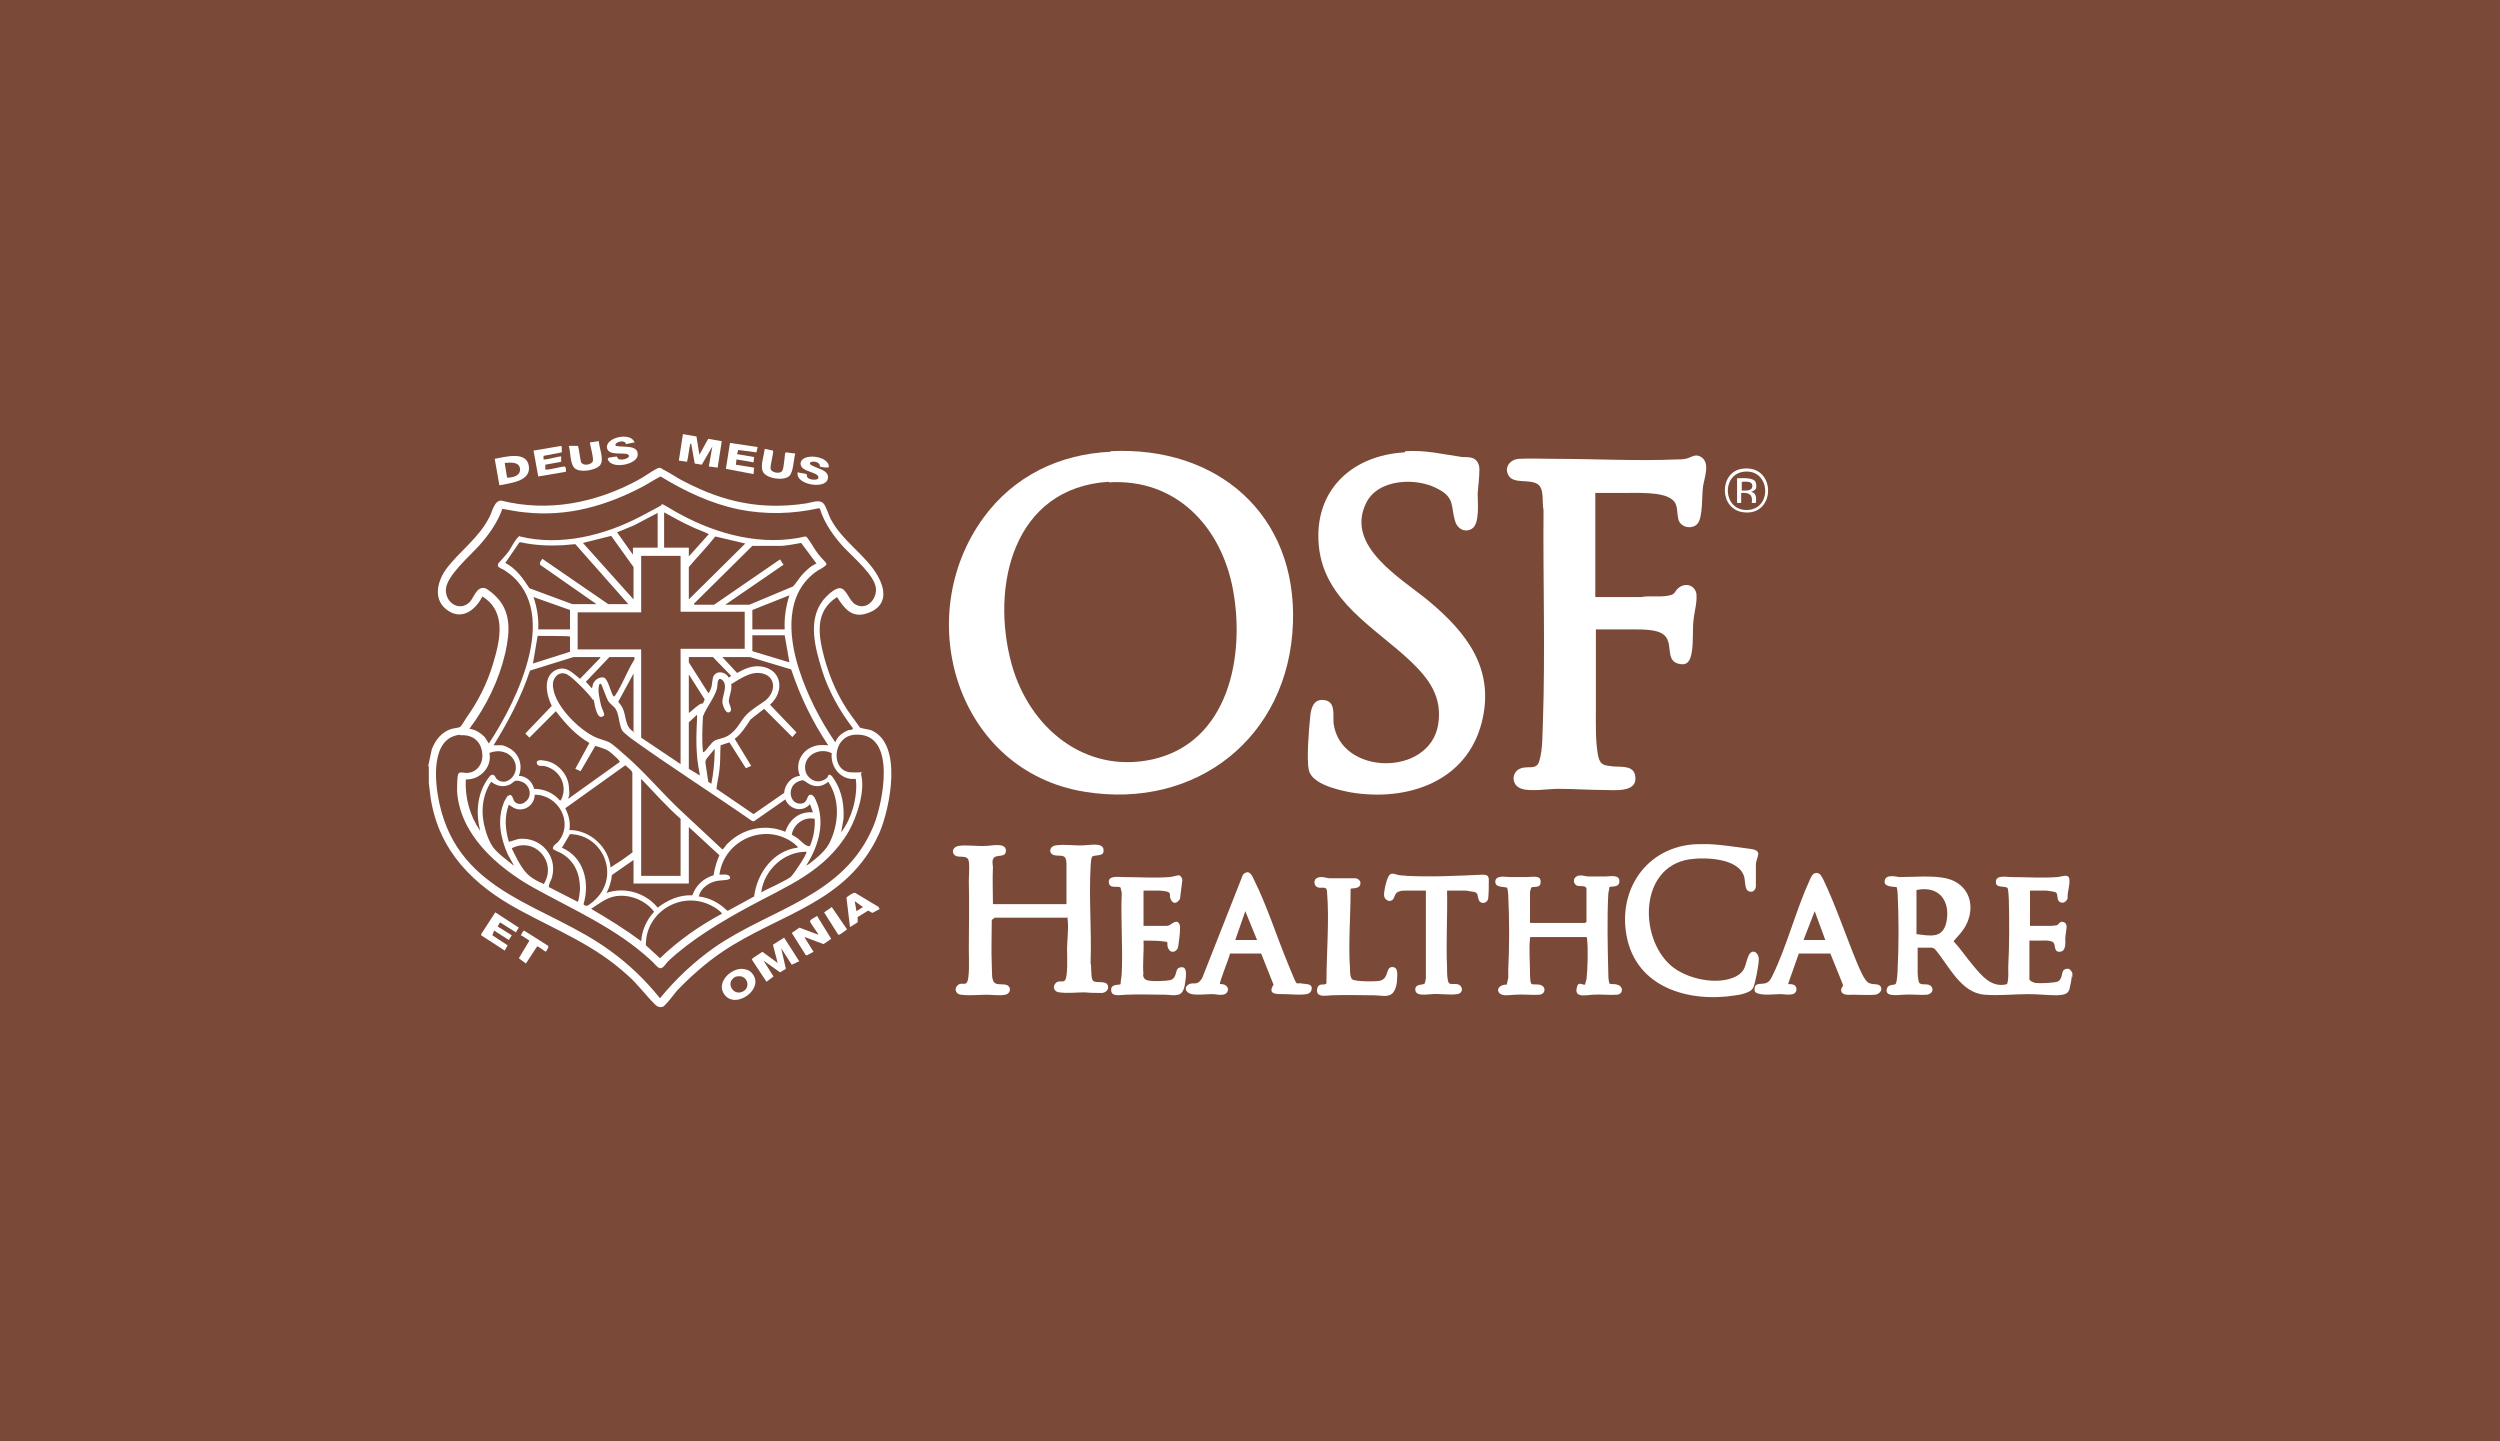 <?xml version="1.0" encoding="UTF-8"?>
<svg id="Layer_1" xmlns="http://www.w3.org/2000/svg" version="1.1" viewBox="0 0 425 245">
  <!-- Generator: Adobe Illustrator 29.2.1, SVG Export Plug-In . SVG Version: 2.1.0 Build 116)  -->
  <defs>
    <style>
      .st0 {
        fill: #fff;
      }

      .st1 {
        fill: #7a4938;
      }
    </style>
  </defs>
  <rect class="st1" width="425" height="245"/>
  <g>
    <path class="st0" d="M72.8,130.2l.6-2.8c.6-1.6,1.7-3,3.4-3.5.4-.1,1.2-.2,1.4-.3s.9-1.3,1.1-1.6c2-2.8,3.5-5.8,4.5-9.1,1.2-4,2.4-8.9-1.8-11.5-1.1,2.2-3.3,4-5.7,2.5-2.7-1.7-2.1-4.8-.5-7.1,2.3-3.1,5.6-5.3,7.4-8.9.5-.9.8-2.8,2-2.8,8,2,16,.4,23.1-3.4,1-.5,2.5-1.6,3.3-2s.8,0,1.3.2c1.2.6,2.4,1.5,3.7,2.1,6.6,3.4,12.9,4.7,20.3,3.6.9-.1,2.4-.8,3.1,0,.4.4.9,2,1.2,2.6,2,3.8,5.9,6.1,7.9,9.5s1.1,5.7-1.8,6.6c-2.5.8-3.8-.9-5-2.8-3.8,2.4-3.2,6.4-2.2,10.2,1,3.7,2.5,7.1,4.8,10.2.2.2,1.2,1.7,1.3,1.8.2.1,1.4.3,1.8.4,5.6,2.2,3.3,13.3,1.5,17.5-5.4,12-16.9,13.6-26.7,20.2-2.8,1.9-5.4,4.2-7.7,6.6-.6.7-1.3,1.7-1.9,2.3s-.4.4-.8.5h-.3c-.4-.1-.6-.3-.9-.6-1.5-1.5-2.8-3.3-4.5-4.8-5.7-5.2-11.8-7.5-18.4-11.1-7.8-4.2-13.7-10-15.1-19.1l-.3-2.5v-2.8ZM139.2,86.4c-4.5,1-9.1,1.1-13.6.2-4.8-1-9.2-3.1-13.3-5.6-1,.5-1.9,1.1-2.8,1.6-6.4,3.4-13,5.3-20.3,4.5-1.3-.1-2.5-.4-3.8-.6-.8,2.3-2.3,4.4-3.9,6.2-1.6,1.8-5.6,5.2-5.7,7.5s2.3,3.8,4,2.2c.8-.8,1.2-2.8,2.7-2.4.3.1,1.2.8,1.5,1.1,3,2.7,2.7,6.3,1.9,9.9-1.1,4.7-3.2,9-6.1,12.9,1,.1,1.9.7,2.6,1.4l.7,1.1c4.9-7.4,12.6-23.1,2.6-29.5-.5-.3-1.3-.4-1-1.1.6-.7,1.2-1.3,1.8-2.1.4-.6,1-1.8,1.5-2.3s.3-.2.4-.2c6.9,1.7,14.4-.2,20.5-3.4s2.4-1.4,3.7-2.1c1,.5,2,1.2,3,1.7,6.4,3.5,14.1,5.5,21.3,3.8.2,0,.3.2.4.3.6.8,1.2,1.9,1.8,2.7s1.4,1.4,1.4,1.7-1.1.9-1.5,1.1c-5.6,3.8-5,11-3.2,16.7,1.4,4.4,3.6,8.7,6.2,12.5.4-1.1,1.3-1.7,2.3-2.1.2,0,.7,0,.7-.3-2.3-3-4.2-6.4-5.3-10s-2.4-8.2.1-11.6c.5-.7,2.1-2.3,3-2.2,1.1,0,1.6,2.3,2.7,2.8,1.9,1,3.6-1,3.4-2.8-.2-2.2-3.9-5.3-5.4-6.9s-3.4-4.1-4.1-6.6ZM111.8,87.2l-4,2.1-2.9,1.2,2.7,3.8v-1.2h4.2v-6ZM117.1,94.6l3.4-3.8c-1-.5-2-.8-3-1.3-1.6-.7-3.1-1.6-4.6-2.4v6h4.2v1.5ZM107.7,101.9v-5.5l-3.8-5.3-4.8,1.2,8.6,9.6ZM117.1,96.3v5.6l9.6-9.5-5.1-1.2c-1.4,1.8-3,3.4-4.5,5.2ZM106.9,102.8l-9.1-10.3c-.2,0-1.9.2-2.4.2-2.2.1-4.6,0-6.8-.5h-.3c0,0-2.4,3.5-2.4,3.5,1.8.9,3,2.6,4.1,4.3l7.3,2.7h4.1l-9.6-6.7v-.3c-.1,0,.4-.7.4-.7l11.2,7.7h3.6ZM117.9,102.8h3.5l11.2-7.7.6.9-9.9,6.8h4.1l7.4-3.1c.5-.5.9-1.2,1.4-1.8.7-.8,1.6-1.7,2.6-2.1l-2.6-3.5c-1.1.2-2.2.4-3.3.5-1.7,0-3.3,0-5,0l-9.9,9.8v.3ZM115.7,94.5h-6.7v9.6h-10.8v6.3h10.8v15l6.7,4.5v-19.6h10.9v-6.3h-10.9v-9.6ZM127.9,103.7v3.3h5.5c-.1-2,.2-3.9.8-5.8l-6.3,2.5ZM96.9,103.7l-6.2-2.2c.6,1.8.9,3.6.8,5.5h5.4v-3.3ZM96.9,110.8v-2.6h-.1c0-.1-5.4-.1-5.4-.1l-.8,4.7,6.3-2ZM133.4,108h-5.5v2.7l6.3,1.9-.8-4.6ZM102.1,111.7h-4.6l-7.4,2.3c-1.5,4.5-3.7,8.7-6.2,12.7h1.5c0,0,.7.2.8.3,1.9.8,2.8,2.9,2,4.9,1.3,0,2.3,1,2.6,2.2,1.7,0,3.3.7,4.4,2,.3,0,.6-1.3.6-1.5.2-2.2-1.3-4-3.4-4.4-.4,0-.8.1-1.1-.3-.3-.8.7-.7,1.2-.6,2.1.2,4,2.2,4.2,4.3s0,1.5-.1,2.2l8.8-6.3c0,0-.3-.4-.4-.5-.4-.4-1.4-1.3-1.8-1.5s-1.9-.7-2-.7l-2.5,4.3-.9-.4,2.4-4.4c-2.3-1.3-4.1-3.3-5.7-5.4l-4.5,4.5-.7-.7,4.5-4.7c-.9-1.8-1.6-5,.7-6.1,1.8-.8,2.8.5,4.1,1.5l3.3-3.4ZM107.5,111.7h-3.9l-4,4.2,1,1.1c.2-.3.1-.6.3-.9.3-.6,1.1-1.1,1.8-.9.7.3,1.1,2.5,1.6,3.2.2,0,.2-.1.3-.2,1.2-1.8,2-4.1,3.2-6,.1-.1.1-.5,0-.5ZM121.2,111.7h-4.1v.9c0,0,3.3,5.2,3.3,5.2.2,0,.1,0,.2-.2.5-.8.4-1.5.6-2.4.4-1.3,2.1-1.1,2.7,0l.4-.3-3.1-3.2ZM127.5,111.7h-4.7l2.5,2.7c1.3-.7,2.5-1.3,4.1-1.1,3.6.5,4,4.3,1.5,6.5l4.5,4.7-.7.8-4.8-4.8-2.3,1.8c-.8,1.2-1.6,2.5-2.7,3.3l2.8,4.6-.9.4-2.8-4.4-1.5.5c-.1,1.4,0,2.8-.2,4.2-.1,1.1-.4,2.1-.5,3.2l6.3,4.3,5.2-3.6c.1-1.4,1.2-2.8,2.7-2.9-.8-1.8,0-3.9,1.8-4.8,1-.5,1.9-.5,3-.4-2.7-4-4.8-8.4-6.3-12.9l-7-2.1ZM119.6,127.9c.7-.5,1.3-1.8,2.1-2.1s1.7-.3,2.7-1.2c1.1-.9,1.6-2.2,2.5-3.1,1-1,2.1-1.6,3.2-2.4,2-1.6,1.8-4.5-1.1-4.7-1.7-.1-3.3,1.1-4.7,1.9.2,1-.4,2.1-.4,2.9,0,.5.7,1.5.2,1.8-.7.6-1.3-1.2-1.3-1.7,0-1,1-2.8,0-3.7-.9-.7-.8.8-.9,1.4-.4,1.6-1.8,3.2-2.4,4.8-.1,2-.2,4,0,6ZM100.8,119c-.6-1-3.3-3.7-4.3-4.3-1.2-.7-2.4.2-2.5,1.5-.2,3.4,4.5,8,7.4,9.2.7.3,1.6.5,2.2.8.7.4,2.1,1.7,2.8,2.3,3.1,2.7,5.8,5.9,8.8,8.8l7.6,7.1c.2,0,.7-.9.9-1,2.2-2.2,5.2-3.1,8.2-2.5.5.1,1.1.3,1.6.5.7-2.1,2.4-3.5,4.7-3.3l-.5-1.4c-1.3,1.5-3.5.9-4.2-.8l-5.3,3.7h-.3c-6.9-4.8-14-9.3-20.8-14.2-.5-.5-1.3-.9-1.5-1.6-.4-1-.4-2.7-1.1-3.5-.4-.4-.7-.6-1.1-1.1-.3-.5-1.1-2.8-1.2-2.9-.3-.2-.4.2-.4.4-.2.9.2,2.4.4,3.3.1.4.6,1.3.5,1.6-.9.9-1.3-.6-1.5-1.3-.1-.3-.2-1.2-.3-1.4ZM107.7,124.4v-9.9l-2.6,4.8c.3.4.6.7.8,1.2.5,1.1.4,2.8,1.4,3.6s.5.3.5.3ZM117.1,114.6v6.6c.5-.3,1.6-1.5,2.2-1.6s.2,0,.2,0l.3-.7-2.8-4.4ZM119,131.9c-.2-1.1-.4-2.2-.5-3.3-.2-2.3-.1-4.2,0-6.5,0-.2,0-.5,0-.6l-1.4,1.3v7.9s2,1.2,2,1.2ZM78.3,124.9c-5.2.4-4.4,8.1-3.6,11.7,3.4,15.5,18.2,17.1,29,25,3.2,2.3,6,5,8.5,8.1,2.7-3.3,5.8-6.2,9.2-8.6,9.6-6.7,22.1-8.6,27.1-20.7,1.6-3.9,4.1-16-3.2-15.5-3.9.3-4.1,6.3-.6,6.4s1.5-.5,1.7.4c.7,2.8-.7,7.1-2.1,9.6-4,6.9-10.5,9.3-17.1,12.9-4.6,2.5-9.8,5.6-13.6,9.2-.4.4-.9,1.3-1.4,1.2s-1.1-1-1.5-1.3c-5.9-5.5-13.2-8.6-20.2-12.5-6-3.4-12.4-9-12.8-16.4,0-.6,0-2.3.2-2.8s.9-.2,1.4-.2c1.7,0,2.8-1.5,2.7-3.1-.1-2.2-1.6-3.5-3.8-3.3ZM120.9,133.4c.4-2,.6-4,.6-6.1l-1.4,1.7-.2.5.5,3.4.6.4ZM81.6,141.1c-.7-2.7-.5-5.8,1-8.2.2-.3.7-1.2,1.1-1.2.4,0,.5.4.7.7,1.7,1.6,4.3-1,2.9-3.3-.9-1.4-2.6-1.7-4.1-1.1.5,2.4-1.6,4.6-4,4.5-.2,3.1.7,6.2,2.4,8.7ZM141.3,128c-2.1-1-4.8.5-4.4,2.9.2,1.3,1.6,2.3,2.9,1.8s.8-1,1.2-1,.8.8,1,1.1c1.2,2,1.5,4.2,1.4,6.4l-.4,2.3c.9-1.2,1.6-2.7,2-4.1.4-1.3.7-3.4.5-4.8,0,0,0-.2-.1-.2-2.4.3-4.3-2-4-4.4ZM103.9,147.4c0,0,1.5-1,1.7-1.1.4-.3,1.7-1.2,1.9-1.4s0-.1,0-.2v-13.3c0-.4-.9-1-1.2-1.3l-10.2,7.3c.6,1.2.9,2.4.7,3.7,3.5,0,6.7,2.9,7,6.4ZM115.7,148.9v-9.7c-2.4-2.1-4.5-4.5-6.7-6.8v16.5h6.7ZM86.4,135.3c.7-.6.8.7,1.1,1,.5.5,1.3.5,1.8,0,1.3-.9.8-2.9-.6-3.4s-1.2.1-2.1.5c-1.1.5-2.2.2-3.1-.5-1.6,2.4-1.8,5.4-1,8.1.2.9.8,2.3,1.3,3,.9,1.2,2.4,2.2,3.6,3.2l-1.1-2c-1.2-2.7-1.8-5.8-.7-8.6,0-.2.6-1.2.7-1.3ZM137,147.2c0,0,.5-.3.5-.3,1.4-1.1,3-2.3,3.7-4,1.4-3.1,1.6-7-.4-10-.9.8-2.1,1-3.2.4s-.8-.9-2-.4c-1.9.9-1.4,4,.7,3.7,1.1-.2.8-1.5,1.5-1.5s1,1.3,1.2,1.7c1.2,3.6,0,7.2-1.9,10.3ZM93.3,150.8l4.9,2.5c.2,0,.4-1.9.4-2.2,0-2.5-.9-4.7-3.1-6-.3-.2-1.4-.6-1.5-.8-.1-.5.6-.9.9-1.2,2.7-3.3,0-8-4-8,0,1.9-2.1,3.2-3.8,2.1s-.5-.5-.6-.4c-.8,2.1-.6,4.2,0,6.3.6-.1,1.2-.4,1.8-.5,3.6-.3,6.4,2.8,5.6,6.3-.1.6-.5,1.1-.6,1.7ZM138.5,139.2c-1.8-.4-3.6.9-3.9,2.7.3.2.7.4,1,.6.4.3,1.5,1.6,2.1,1.3.6-1.4.9-3.1.8-4.6ZM117.1,140.5v9.7h-9.4v-4l-3.6,2.5c-.2.2-.1.6-.2.9-.2.8-.4,1.5-.8,2.2,3.1-1.1,6.7,0,8.7,2.5,1.7-1.3,3.7-2.2,5.9-2.1.6-1.7,1.9-2.9,3.6-3.4.2-1.2.5-2.3,1-3.4l-5.3-4.9ZM135.6,144c.1,0-.5-.5-.6-.6-4.8-3.7-11.9-.7-12.7,5.3.5,0,1.6-.2,1.8.4s-1.2.5-1.8.6c-1.5.1-3.2,1.2-3.5,2.7,1.8.2,3.5,1.1,4.8,2.4h.2s4.4-2.4,4.4-2.4c.5-4,3.3-7.8,7.4-8.3ZM95.5,144.1c3.8,1.6,4.8,6,3.7,9.6,0,.1.3.3.5.3.4,0,1.7-1.2,2-1.6,3.5-4.1.6-10.5-4.8-10.6l-1.3,2.2ZM92.5,150.2c2.2-3.7-1.6-8-5.5-6,0,.1,1,2,1.1,2.2,1.1,1.9,1.7,2.6,3.7,3.6.2,0,.6.3.7.3ZM137.2,144.8c-3.9-.1-7.3,3.1-7.8,6.9,1.1-.6,2.3-1.1,3.4-1.7.4-.2,1.4-.7,1.7-1s1.4-1.9,1.7-2.4,1-1.6.9-1.8ZM109,160.1c.1-1.9.9-3.7,2.2-5.1-1.5-2-4.3-3.1-6.8-2.6-1.4.3-2.7,1.3-3.9,2.1,2.9,1.7,5.8,3.5,8.5,5.5ZM122.7,155.4c.2-.2-1.2-1.2-1.5-1.3-5.1-2.9-11.5.8-11.4,6.6l2.4,2.2c3.1-3,6.7-5.5,10.4-7.5Z"/>
    <path class="st0" d="M352.2,165.9c0,.6-.3,1.8-.4,2.3-.3.9-1.1.9-2,1-1.6,0-3.4-.2-4.9-.2-2.5,0-5.1.3-7.5.1-4.1-.3-6.1-5-8.5-7.8,0,0-.4-.2-.5-.2h-2.4c0,1.4,0,2.9,0,4.3,0,.3.1,1.5.3,1.7.4.5,1.6-.1,2.1.7.4.7-.2,1.2-.8,1.3-1.2.1-2.7-.1-4,0-.7,0-3.4.5-2.8-1.1.3-.8,1.3-.4,1.5-.8s.3-2,.3-2.5c.2-3.8.2-9,0-12.8,0-.2-.1-1.1-.2-1.1-.7-.1-2.2,0-2-1.1.2-1.1,1.8-.7,2.5-.6,2.5,0,5.5-.3,7.9.2,4,.9,5.2,4.8,3.3,8.2-.5.9-1.3,1.7-2,2.5,1.2,1.3,2.2,2.8,3.3,4.1,1.5,1.8,3.2,3.9,5.8,3.2.3-.9.2-1.9.2-2.9.2-3.7.2-7.8.1-11.5,0-.3-.1-1.8-.2-1.9-.3-.5-2.1.1-2-1.1,0-1.2,1.8-.8,2.5-.8,2.5,0,5.5.2,7.9,0,.7,0,2-.7,2.1.4s-.4,2.3-.3,3.2c-.2.6-.8,1-1.4.6-.5-.4-.2-1.3-.6-1.6-.2-.1-1.4-.3-1.7-.3-.9,0-1.8,0-2.7,0v6h3.7c0,0,.7-.1.8-.1.3,0,.5-.6.9-.6s.7.2.8.6-.2,1.7-.2,2.2c0,.7.2,2.3-1,2.3-1.1,0-.5-1.4-1.2-1.7s-1.3-.2-1.7-.2c-.7,0-1.5,0-2.2,0v6.5c0,.4.7.6,1,.7.8.1,3,0,3.7-.2,1.1-.4.6-1.8,1.3-2.1s1,0,1.3.6c0,.3,0,.6,0,.8ZM325.8,158.8c2.4.3,4.5.8,5.1-2.1.7-3.6-1.3-6.2-5.1-5.4v7.5Z"/>
    <path class="st0" d="M188.8,76.7c18.1-.9,31.7,10.7,31,29.3-.7,19.3-16.4,31.7-35.4,28.6-21.7-3.5-29.6-29.6-17.2-46.6,5.2-7.1,12.9-10.8,21.6-11.2ZM188.5,81.9c-16.2,1-20.2,17.7-16.5,31.1,3,10.7,12.4,18.6,23.9,16.1,13-2.9,15.8-17.6,13.7-28.9-2-10.7-9.7-18.9-21.1-18.2Z"/>
    <path class="st0" d="M271.2,83.3v18.2h7.8c1.6-.3,3.3.1,4.9-.3.9-.2.8-.7,1.4-1.2,1-.9,2.5-.7,3,.6.4,1.1-.3,3.6-.4,4.8-.2,1.8,0,3.7-.3,5.5s-1,2.3-2.4,1.9c-2.2-.7-.6-3.7-2.5-5-1.1-.8-3.5-.8-4.9-.8-2.2,0-4.3,0-6.5,0v12.9c0,.3,0,.5,0,.7,0,2.5-.1,5.5.4,8,.4,1.6,1.1,1.5,2.6,1.7,1.4.1,3.5-.2,3.7,1.7.4,2.8-3.6,2.3-5.3,2.3-2.6,0-5.2-.2-7.8-.2-1.6,0-4.7.5-6.2,0-2-.6-1.8-3.3.3-3.6,1.2-.2,2.3.3,2.7-1.2.6-2,.5-4.7.6-6.7.4-12,0-24,.1-35.9-.3-1.2.2-3.6-1-4.4-1.4-.9-4,0-4.9-1.4-.9-1.4.2-2.8,1.7-2.9s4.1,0,6,0c6.8,0,14.2.4,20.9.1.4,0,1,0,1.4-.1.9-.1,1.6-1,2.7-.3,1.6,1,.5,3.6.3,5.1s0,5.1-.9,6.2-3,.7-3.3-.8,0-2.6-1.2-3.4c-1.6-1.2-5.9-1-8-1-1.7,0-3.5,0-5.2,0Z"/>
    <path class="st0" d="M238.9,76.7c3.6-.2,6.2.5,9.7,1,.5,0,1,0,1.5.1.9.2,1.4,1,1.4,2,0,1.3-.2,2.8-.3,4.1,0,1.5.4,5.2-1,6-1.2.7-2.4,0-2.8-1.2-.8-2.5,0-4-2.8-5.5-3.6-2.1-10.4-1.9-12.4,2.4-3.5,7.3,6,12.7,10.6,16.5,6.5,5.4,11.4,11.6,9.1,20.7-2.6,10.2-12.8,13.5-22.3,11.9-2.1-.4-6.6-1.4-7.1-3.8-.4-1.9,0-6.6.2-8.7.1-1.4.4-3.4,2.3-3.2,2.1.2,1.6,2.4,1.7,3.9,1.1,9,16.4,9.2,17.8.2.7-4.6-1.5-7.6-4.6-10.6-6.1-5.8-14.8-10.3-15.7-19.7-.9-9.4,5.6-15.4,14.6-15.9Z"/>
    <path class="st0" d="M168.6,156.4c0,2.5-.1,5.1,0,7.6s0,1.9.2,2.6c.3,1.2,1.9.4,2.6,1,.6.5.2,1.4-.5,1.5-1,.2-2.2,0-3.2,0s-3,.2-4.3,0c-.7,0-1.3-.8-.7-1.5s1.2-.1,1.6-.5c.6-.5.4-4.5.4-5.5,0-4,.1-7.9,0-11.9,0-.8.2-3-.1-3.6s-1.3-.4-1.8-.5c-1.1-.2-1.1-1.6.2-1.8s3.2.1,4.7,0c.8,0,3.2-.6,3.3.7.1,1.3-1.3.8-1.9,1.2s-.3,1.4-.3,1.7c-.1,2.1,0,4.2,0,6.3h12.5c0-1.2,0-2.5,0-3.7s0-2.2,0-3.3c-.1-1.6-.9-1.1-2-1.3s-1-1.6.3-1.7c1.4-.2,3.2.1,4.7,0,.9,0,3.5-.6,3.3,1,0,.9-1.4.6-1.9.9-.2.1-.3,1.5-.3,1.8-.3,5.3.2,10.9,0,16.3.2.7,0,2.5.4,3s1.9,0,2.4.6,0,1.4-.8,1.5c-1,0-2,0-3-.1-1.3,0-3,.2-4.3,0-.7,0-1.3-.8-.7-1.5s1.2-.1,1.6-.5c.6-.5.4-4.4.4-5.3,0-1.6.3-3.5.1-5.1s0-.2-.1-.3h-12.3Z"/>
    <path class="st0" d="M259.9,156.9h9.5s.3-.1.3-.2v-5.7c-.2-.5-1.1-.3-1.5-.4-.7-.2-.9-1.2-.2-1.6s1.4,0,2.1,0c1,0,1.9,0,2.9,0,.6,0,2.3-.4,2.3.8s-1.5.8-1.7,1c0,.4-.2.9-.2,1.3-.2,4-.1,8.9,0,12.9,0,.7,0,1.5.2,2.2.4.2.9,0,1.3.2,1.1.2,1.1,1.6,0,1.7-1.2.1-2.8-.1-4.1,0-.8,0-3,.6-2.8-.9s.8-.8,1.4-.8c.1,0,.2-.7.3-.9.2-1.7.3-5.2.1-6.9,0-.1,0-.2-.1-.3h-9.5c-.1,0-.1.2-.1.3-.2,1.6,0,4.1,0,5.8,0,.3,0,1.8.3,1.9.4.1.8,0,1.3.1,1.2.2,1.1,1.6,0,1.7s-2.8-.1-4.1,0c-.8,0-2.3.4-2.8-.4s.6-1.4,1.3-1.3c.1,0,.2-.9.3-1.1,0-.4,0-1,0-1.4.2-3.9.2-8.8,0-12.7,0-.2-.1-1.2-.2-1.3-.7-.2-2,0-2-1,0-1.2,1.8-.8,2.5-.8,1,0,1.9,0,2.9,0s2.4-.4,2.3.9c0,1.1-1.3.6-1.6.9,0,.1-.2.6-.2.7v5.4Z"/>
    <path class="st0" d="M288.9,143.5h1.5c2.4.1,4.7.5,7.1.8s1,1.4,1,2.7c0,1.2,0,2.4,0,3.6,0,.8-.7,1.3-1.4.8-.5-.4-.4-1.7-.6-2.4-1-3.2-6.8-3.3-9.4-2.9-8.4,1.4-8.5,13.2-3.1,18,2.6,2.3,7.9,3.5,11.1,1.9,1.7-.9,1.5-1.9,2.1-3.4s1.8-.7,1.8.5c0,.8-.6,4.2-1,4.9s-2,1.1-2.9,1.2c-8,1.3-17-1.3-18.6-10.2-1.5-8.4,4.1-15.6,12.7-15.5Z"/>
    <path class="st0" d="M214.6,162.1h-5.5c-.1.7-1.9,5-1.7,5.2.7-.1,1.6.4,1.3,1.2-.4,1-1.8.5-2.6.5-1.1,0-2.5.2-3.5,0s-1.4-1.1-.6-1.6c.9-.6,1.5.4,2.4-1.2l6.9-17.5c1-1,1.5,0,1.9.9,2.2,4.4,3.8,9.5,5.7,14.1s1.2,3.2,2.4,3.5c.6.1,1.6,0,1.7.7,0,.6-.3,1-.9,1.1-1.1.2-2.8,0-3.9,0-1.1,0-2.8.1-1.7-1.6l-2.1-5.3ZM213.7,159.8l-2-4.9-1.7,4.9h3.6Z"/>
    <path class="st0" d="M311.2,162.1h-5.4s-1.8,5.1-1.8,5.1c0,.2,0,.1.1.1.5,0,1.2,0,1.3.8,0,1.4-1.8.9-2.7.9s-2.4.2-3.4,0-1.1-.4-1-1.1c.1-.8,1.1-.6,1.6-.7.8-.1,1.1-.7,1.4-1.3,2.5-5.1,4-11.2,6.4-16.4.2-.5.5-1.1,1.1-1.1.7,0,.9.7,1.2,1.2,2.1,4.4,3.8,9.5,5.7,14.1.4.9,1.2,3,2,3.4s1.6,0,2,.6-.2,1.3-.9,1.4c-1.1.1-2.7,0-3.8,0-.6,0-2,.2-2-.8,0-.5.4-.6.3-.9l-2.1-5.2ZM310.3,159.8l-1.8-4.9-1.9,4.9h3.6Z"/>
    <path class="st0" d="M194.3,165.5c0,.4.1.9.6,1.1.6.3,3.4.2,4.1,0,1.2-.4.7-1.9,1.5-2.1,1.5-.5,1.1,1.6,1,2.4s-.3,2-1.2,2.2c-.8.2-1.5,0-2.3,0-2.2,0-4.4-.1-6.6,0-.8,0-2.6.5-2.5-.9,0-1,1.5-.7,1.6-.9,0-.6.2-1.3.2-2,.2-4.4-.2-9.1,0-13.5l-.2-.9c-.4-.4-1.9.3-2-.9s1.6-.9,2.4-.9c2.5,0,5.5.2,7.9,0,.4,0,1.3-.3,1.6-.3.3,0,.6.5.6.8l-.4,3.2c-.6,1-1.4.9-1.7-.3,0-.4.1-.7-.4-.9-.3-.1-1.1-.2-1.4-.2-.9,0-1.8,0-2.7,0v6h3.8c.7,0,.8-.3,1.2-.5.9-.6,1.3.2,1.2,1.1,0,.8-.2,2.1-.3,2.9-.1.8-1.1,1.3-1.6.5s0-1.1-.4-1.3c-1.3-.2-2.6-.2-3.9-.2.1,1.9-.2,4,0,5.9Z"/>
    <path class="st0" d="M246,151.4c.1,4.3-.2,8.8,0,13.1,0,.6,0,1.4.1,1.9.1,1.2.7.8,1.6.9,1.1.2,1.1,1.6,0,1.7-1.2.2-2.9-.1-4.2,0-.8,0-2.9.5-2.9-.8,0-1,1.3-.7,1.6-1l.2-.8v-15c-.9,0-2,0-3,0s-1,0-1.4.1c-1,.2-.8,1.1-1.3,1.5s-1.3,0-1.4-.7.4-2.6.6-3c.5-1.3,1.2-.6,2.1-.5s.8,0,1.1.1c4.2.2,8.6,0,12.8-.2.6,0,1.1,0,1.2.7,0,.8,0,2.5-.1,3.3-.1.9-1.3,1.1-1.6.3-.3-.7,0-1.2-.9-1.4-.3,0-1.1-.2-1.4-.2h-2.9Z"/>
    <path class="st0" d="M229.6,150.8v.6c0,4.4-.4,9-.1,13.3,0,.4,0,1.5.4,1.8.6.4,4.1.4,4.8.2,1.5-.5.8-2.3,2-2.3,1.1,0,.8,1.5.8,2.1,0,.8-.3,2.2-1.1,2.6s-1.9.1-2.8.1c-2.4,0-4.8-.1-7.2,0-.8,0-2.7.5-2.5-1s1.7-.3,1.6-1.3c0-4.9.5-10.4.1-15.2,0-1.1-.7-.7-1.4-.8-.8-.1-1-1.2-.4-1.6.7-.4,1.5-.1,2.1,0,1.5,0,3,0,4.4,0,.6,0,1.2.5.9,1.2s-1.6.4-1.9.7Z"/>
    <path class="st0" d="M135.9,163.4l-1.3.6-1.8-2.8.8,3.5-1,.6-2.8-2,1.7,2.7-1.2.9-2.5-3.8c0-.2,1.6-1.1,1.8-1.3l2.6,1.9-.8-3.1,1.9-1.2,2.5,3.9Z"/>
    <path class="st0" d="M118.9,77.3l1.5-2.7,2.3.4-.7,4.5-1.5-.2.6-3.4-1.8,3.1-1.2-.2-.6-3.4c-.2,0-.2.2-.2.3-.2.9-.3,2-.5,2.8l-1.4-.2.7-4.5,2.3.4.5,3.1Z"/>
    <path class="st0" d="M136.8,159.4l1.5,2.4-1.1.6h-.2s-2.4-3.8-2.4-3.8l1.3-.9,3.2,1.2c.1-.1-1.4-2-1.4-2.3s1-.7,1.2-.9l2.4,3.9-1.3.9-3.2-1.2Z"/>
    <path class="st0" d="M84.9,82.5l-.8-4.5c1.7-.3,5.4-1.4,5.8,1.2s-3,2.9-5,3.3ZM86.2,81.2c1,0,2.3-.3,2.2-1.5s-1.6-1.1-2.6-1l.4,2.5Z"/>
    <path class="st0" d="M126,164.7c.6,0,1.4.2,1.8.7,2.4,2.6-2.8,6.4-4.7,3.6-1.3-1.9.9-4.2,2.9-4.3ZM125.2,166c-.1,0-.3.1-.4.2-1.4.9-.2,3.1,1.4,2.4,1.6-.7.8-3-.9-2.6Z"/>
    <path class="st0" d="M95.5,76v.9c0,0-3.1.6-3.1.6v.6c.2,0,.3,0,.3,0,.4,0,2.6-.6,2.7-.5v.9c0,0-2.7.5-2.7.5v.8c.3.2,2.8-.5,3.2-.5s.3.7.3.9l-4.7.8-.8-4.4,4.7-.8Z"/>
    <polygon class="st0" points="128.8 76 128.6 76.9 125.5 76.5 125.3 77.2 128.2 77.7 128.1 78.6 125.2 78.1 125.1 79 128.2 79.5 128.1 80.6 123.4 79.7 124.1 75.3 128.8 76"/>
    <path class="st0" d="M139.4,79.3s0-.3-.2-.5c-.3-.4-1.7-.5-1.5.1.9.8,3.5.9,3,2.6-.5,1.7-5.4.9-5.1-1.1,0-.1,0-.2.1-.1s1.3.2,1.4.3,0,.4.2.6c.3.4,2.1.6,1.8-.2s-2.9-.8-3-2.1c-.1-2,4.9-1.5,4.8.5-.1.2-1.5,0-1.5-.1Z"/>
    <path class="st0" d="M107.9,75.2l-1.5.3c-.1-.9-2.2-.3-1.7.3,1.1.3,3.9-.3,3.7,1.6-.1,1.6-4.6,2.5-5.1.6l.2-.2,1.3-.2c.1,0,.2.3.3.4.6.4,2.3-.2,1.7-.7-.5-.5-3.3.3-3.6-1.1-.4-1.9,4.4-2.9,4.7-.8Z"/>
    <path class="st0" d="M101.8,74.9c0,1.2,1,3.2.2,4.2-.8.9-3.4,1.3-4.3.5-.8-.7-.7-2.8-1-3.8h1.5c.2,0,.4,2.3.6,2.8.4.7,1.9.4,2-.3s-.6-3-.5-3.1l1.5-.2Z"/>
    <path class="st0" d="M133.6,76.9l1.6.2c-.3,1-.3,3.1-1,3.8-.9.9-3.9.5-4.5-.7-.5-1,.2-2.8.3-3.9l1.4.3c.2.2-.5,2.5-.4,3.1s1.6,1,2,.3c.3-.5.4-2.9.5-3Z"/>
    <path class="st0" d="M149.6,154.5l-1.3.7-.7-.4-1.8,1.1v.9c0,0-1.3.8-1.3.8l-.6-5c0-.1,1.3-1,1.5-.8l4,2.4v.2ZM145.6,154.9l1.1-.7-1.4-1,.3,1.7Z"/>
    <path class="st0" d="M296.1,79.7c5.9-.9,5.9,8,.4,7.4-4.3-.4-4.3-6.8-.4-7.4ZM296.4,80.2c-3.8.5-3.5,6.6.6,6.5,4.4-.1,4-7.1-.6-6.5Z"/>
    <path class="st0" d="M142.5,158.9l-2.4-3.8,1.3-.9,2.6,3.8c0,0-1.3,1-1.4.9Z"/>
    <polygon class="st0" points="84 158.2 83.7 159 86.3 160.7 85.8 161.6 81.8 159 81.8 158.8 84.2 155.1 88.2 157.7 87.7 158.5 85 156.8 84.6 157.5 87 159 86.5 159.8 84 158.2"/>
    <path class="st0" d="M88.5,159.1c0,0,.4-.9.6-.9l4.1,2.6v.3c0,0-.4.7-.4.7-.3-.1-1.3-1-1.5-.9l-1.9,2.9-1.2-.9,1.8-3-1.4-.9Z"/>
    <path class="st0" d="M295.4,81.3c.8,0,2.9-.2,3.1.8s0,1.2-.8,1.5c.9.2.9,1.1.8,1.9h-.7c.2-1.4-.4-1.8-1.8-1.7v1.7h-.7v-4.2ZM296.1,81.9v1.5c.7,0,1.8.1,1.8-.8s-1.2-.7-1.8-.7Z"/>
  </g>
</svg>